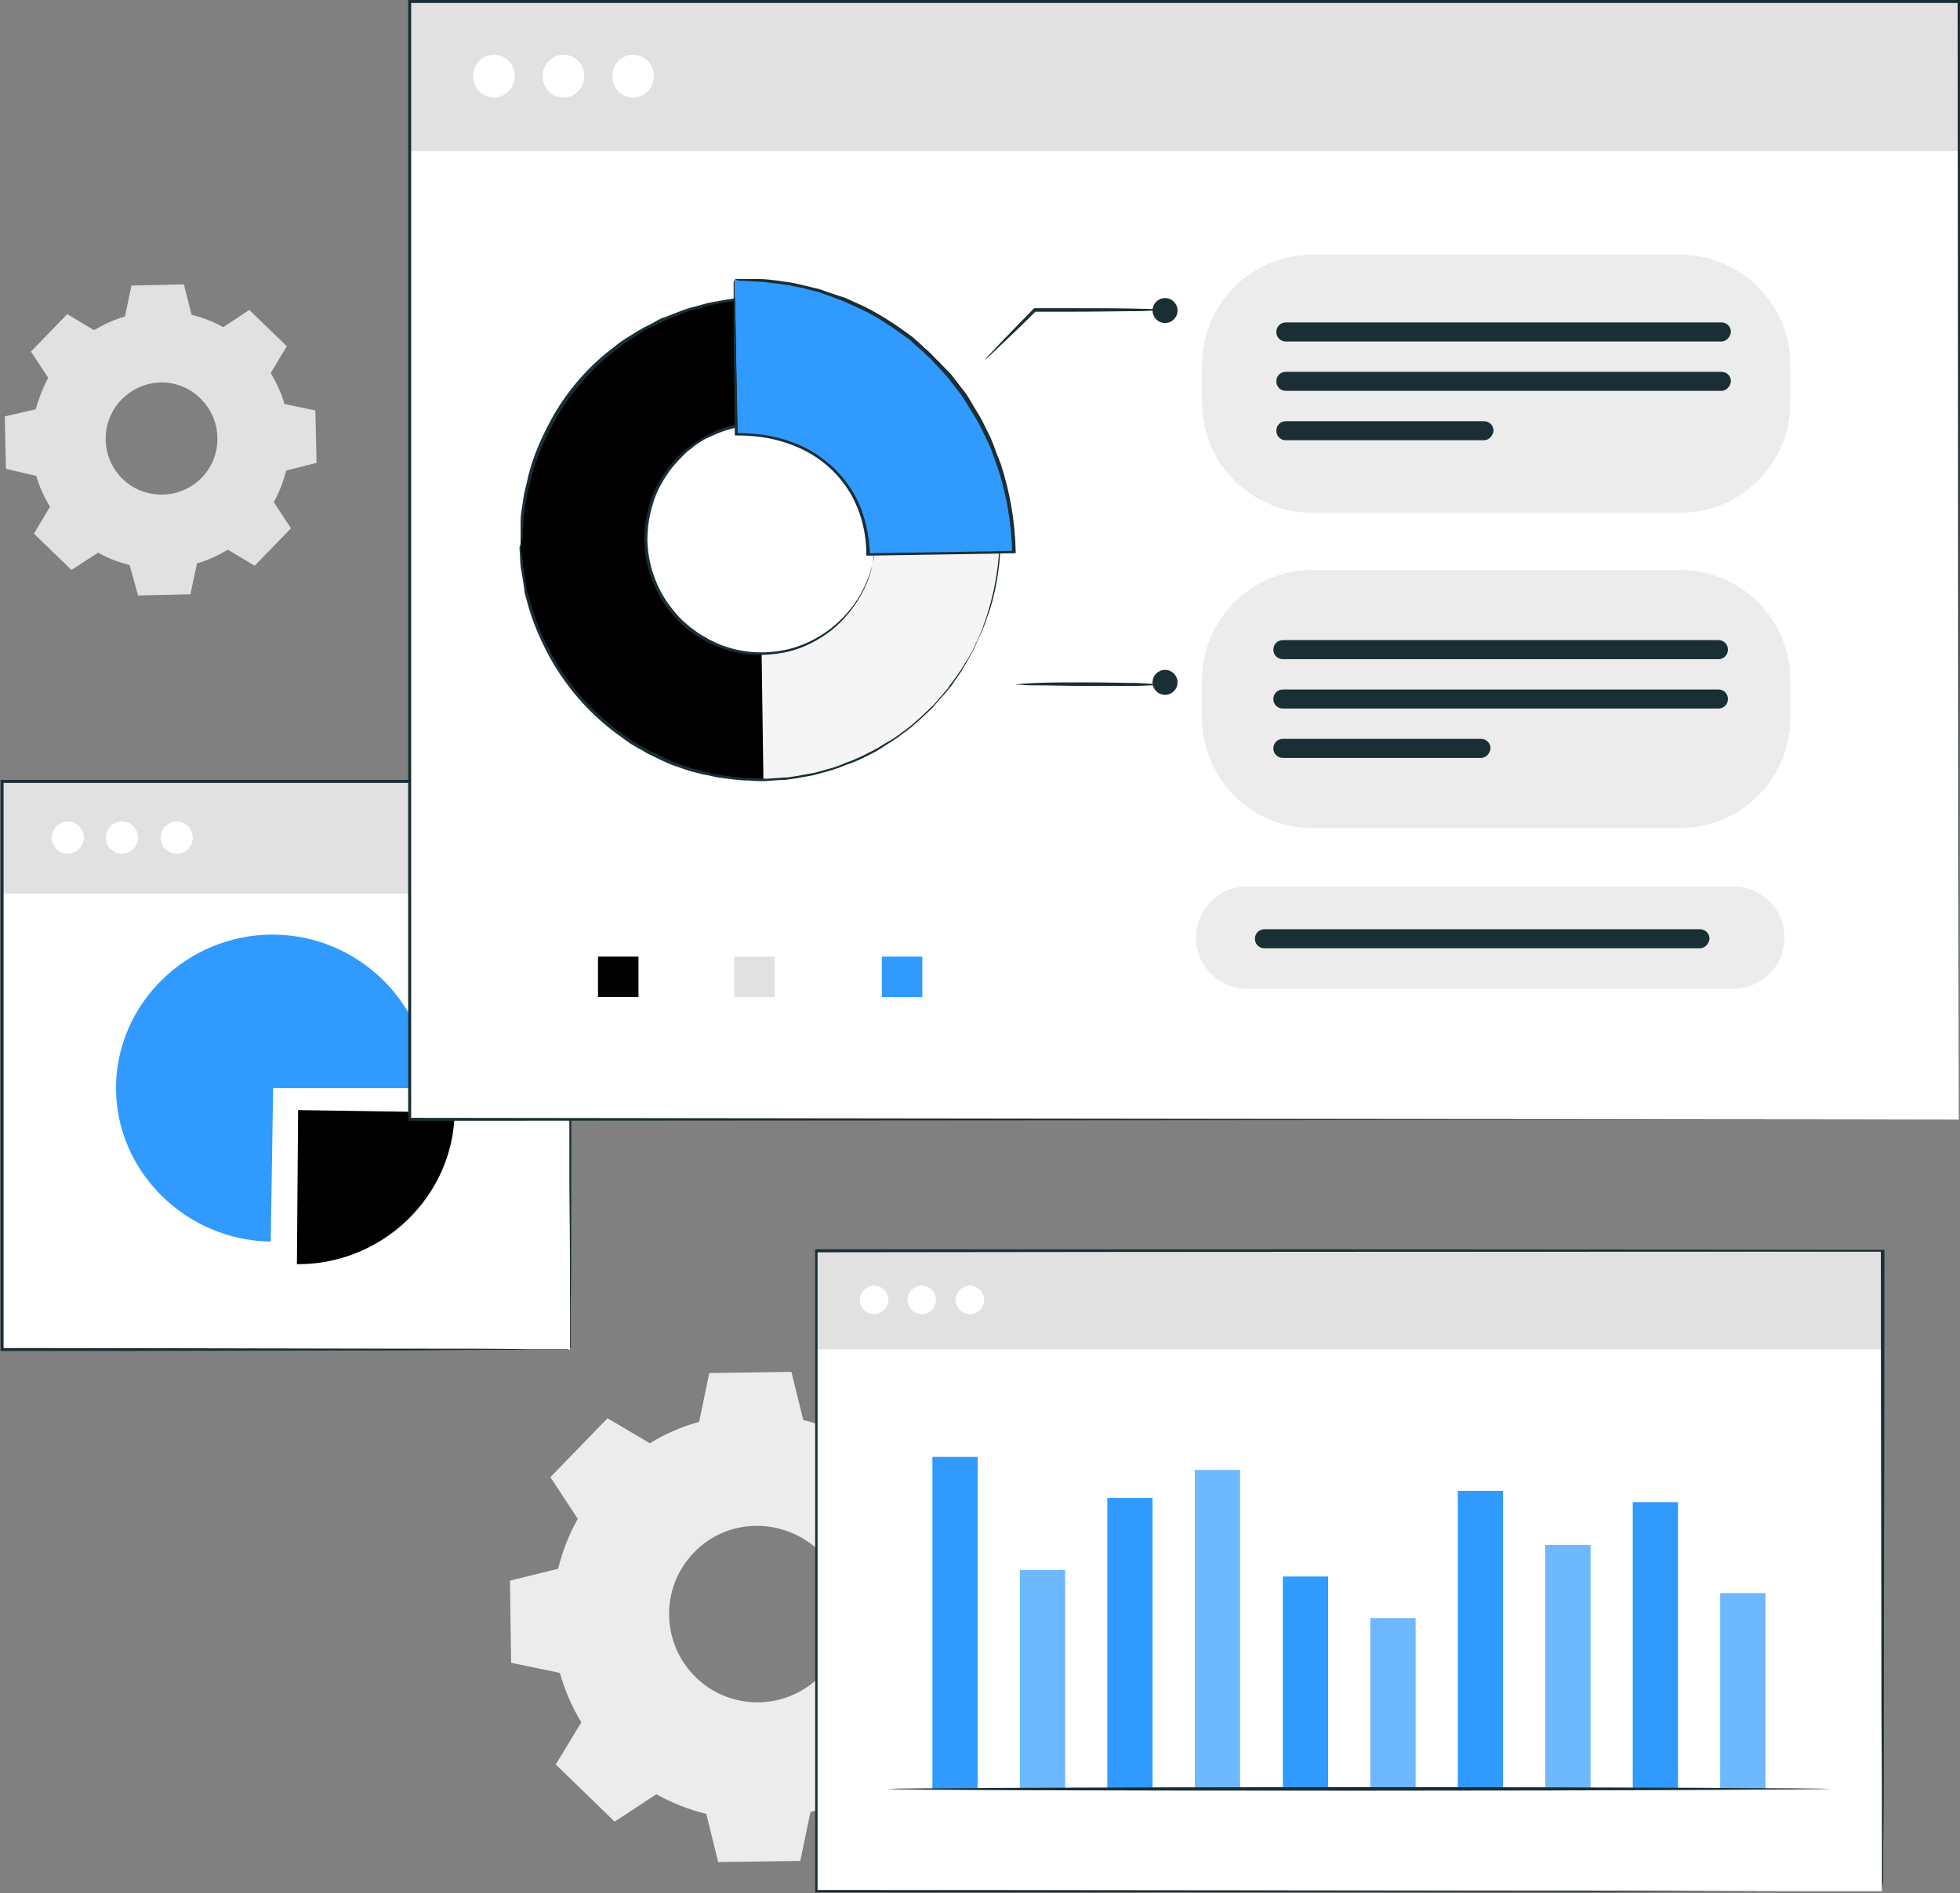 <?xml version="1.0" encoding="utf-8"?>
<!-- Generator: Adobe Illustrator 27.7.0, SVG Export Plug-In . SVG Version: 6.00 Build 0)  -->
<svg version="1.1" id="Capa_3" xmlns="http://www.w3.org/2000/svg" xmlns:xlink="http://www.w3.org/1999/xlink" x="0px" y="0px"
	 viewBox="0 0 329.4 318.2" style="enable-background:new 0 0 329.4 318.2;" xml:space="preserve">
<rect x="0" y="0" width="329.4" height="318.2" fill="#808080" stroke="none"/>
<style type="text/css">
	.st0{fill:#ECECEC;}
	.st1{fill:#E1E1E1;}
	.st2{fill:#FFFFFF;}
	.st3{fill:#1A2E35;}
	.st4{fill:#309AFF;}
	.st5{opacity:0.3;}
	.st6{fill:#F5F5F5;}
	.st7{fill:none;}
</style>
<g>
	<g>
		<g>
			<g>
				<path class="st0" d="M109.2,242.6c2.6-1.6,5.4-2.8,8.3-3.6l1.7-8.2l13.8-0.2l2,8.1c2.9,0.7,5.7,1.8,8.4,3.3l7-4.6l9.9,9.6
					l-4.3,7.1c1.6,2.6,2.8,5.4,3.6,8.3l8.2,1.7L168,278l-8.1,2c-0.7,2.9-1.8,5.7-3.3,8.4l4.6,7l-9.6,9.9l-7.1-4.3
					c-2.6,1.6-5.4,2.8-8.3,3.6l-1.7,8.2l-13.8,0.2l-2-8.1c-2.9-0.7-5.7-1.8-8.4-3.3l-7,4.6l-9.9-9.6l4.3-7.1
					c-1.6-2.6-2.8-5.4-3.6-8.3l-8.2-1.7l-0.2-13.8l8.1-2c0.7-2.9,1.8-5.7,3.3-8.4l-4.6-7l9.6-9.9L109.2,242.6L109.2,242.6z
					 M116.6,261c-5.7,5.9-5.5,15.3,0.4,21c5.9,5.7,15.3,5.5,21-0.4c5.7-5.9,5.5-15.3-0.4-21C131.6,255,122.2,255.1,116.6,261z"/>
			</g>
		</g>
	</g>
	<g>
		<g>
			<g>
				<path class="st1" d="M15.8,55.5c1.7-1,3.4-1.8,5.2-2.3l1.1-5.2l8.8-0.2l1.3,5.1c1.8,0.5,3.6,1.1,5.3,2.1l4.4-2.9l6.3,6.1
					l-2.7,4.5c1,1.7,1.8,3.4,2.3,5.2l5.2,1.1l0.2,8.8l-5.1,1.3c-0.5,1.8-1.1,3.6-2.1,5.3l2.9,4.4l-6.1,6.3l-4.5-2.7
					c-1.7,1-3.4,1.8-5.2,2.3l-1.1,5.2l-8.8,0.2L21.8,95c-1.8-0.5-3.6-1.1-5.3-2.1L12,95.8l-6.3-6.1l2.7-4.5c-1-1.7-1.8-3.4-2.3-5.2
					L1,78.8l-0.2-8.8L6,68.8c0.5-1.8,1.2-3.6,2.1-5.3l-2.9-4.4l6.1-6.3L15.8,55.5L15.8,55.5z M20.4,67.2c-3.6,3.7-3.5,9.7,0.2,13.3
					c3.7,3.6,9.7,3.5,13.3-0.2c3.6-3.7,3.5-9.7-0.2-13.3C30,63.3,24.1,63.4,20.4,67.2z"/>
			</g>
		</g>
	</g>
	<g>
		<g>
			<g>
				<rect x="137.1" y="210.2" class="st2" width="179.2" height="107.7"/>
			</g>
		</g>
		<g>
			<g>
				<rect x="137.1" y="210.2" class="st1" width="179.2" height="16.6"/>
			</g>
		</g>
		<g>
			<g>
				<path class="st2" d="M149.3,218.5c0,1.3-1.1,2.4-2.4,2.4c-1.3,0-2.4-1.1-2.4-2.4c0-1.3,1.1-2.4,2.4-2.4
					C148.2,216.1,149.3,217.2,149.3,218.5z"/>
			</g>
		</g>
		<g>
			<g>
				<path class="st2" d="M157.3,218.5c0,1.3-1.1,2.4-2.4,2.4c-1.3,0-2.4-1.1-2.4-2.4c0-1.3,1.1-2.4,2.4-2.4
					C156.3,216.1,157.3,217.2,157.3,218.5z"/>
			</g>
		</g>
		<g>
			<g>
				<path class="st2" d="M165.4,218.5c0,1.3-1.1,2.4-2.4,2.4c-1.3,0-2.4-1.1-2.4-2.4c0-1.3,1.1-2.4,2.4-2.4
					C164.3,216.1,165.4,217.2,165.4,218.5z"/>
			</g>
		</g>
		<g>
			<g>
				<g>
					<path class="st3" d="M316.3,317.9c0,0,0-0.7,0-1.9c0-1.3,0-3.2,0-5.6c0-5,0-12.2-0.1-21.6c0-18.7-0.1-45.6-0.1-78.6l0.2,0.2
						c-48.4,0-111,0-179.2,0.1h0l0.3-0.3c0,38.2,0,74.6,0,107.7l-0.2-0.2c52.6,0,97.3,0.1,129,0.1c15.8,0,28.4,0.1,37,0.1
						c4.3,0,7.6,0,9.9,0c1.1,0,2,0,2.5,0C316,317.9,316.3,317.9,316.3,317.9s-0.3,0-0.8,0c-0.6,0-1.4,0-2.5,0c-2.2,0-5.5,0-9.8,0
						c-8.6,0-21.1,0-36.9,0.1c-31.7,0-76.5,0.1-129.1,0.1l-0.2,0v-0.2c0-33.1,0-69.6,0-107.7V210h0.3h0c68.2,0,130.8,0,179.2,0.1
						l0.2,0l0,0.2c0,33-0.1,60-0.1,78.7c0,9.3,0,16.6-0.1,21.5c0,2.5,0,4.3,0,5.6C316.3,317.3,316.3,317.9,316.3,317.9z"/>
				</g>
			</g>
		</g>
		<g>
			<g>
				<g>
					<g>
						<g>
							<g>
								<rect x="156.7" y="244.9" class="st4" width="7.6" height="55.8"/>
							</g>
						</g>
					</g>
				</g>
			</g>
			<g>
				<g>
					<g>
						<g>
							<g>
								<rect x="171.4" y="263.9" class="st4" width="7.6" height="36.8"/>
							</g>
						</g>
					</g>
				</g>
			</g>
			<g>
				<g>
					<g>
						<g>
							<g>
								<rect x="186.1" y="251.8" class="st4" width="7.6" height="49.1"/>
							</g>
						</g>
					</g>
				</g>
			</g>
			<g>
				<g>
					<g>
						<g>
							<g>
								<rect x="200.8" y="247.1" class="st4" width="7.6" height="53.6"/>
							</g>
						</g>
					</g>
				</g>
			</g>
			<g>
				<g>
					<g>
						<g>
							<g>
								<rect x="215.6" y="265" class="st4" width="7.6" height="35.7"/>
							</g>
						</g>
					</g>
				</g>
			</g>
			<g>
				<g>
					<g>
						<g>
							<g>
								<rect x="230.3" y="272" class="st4" width="7.6" height="28.7"/>
							</g>
						</g>
					</g>
				</g>
			</g>
			<g>
				<g>
					<g>
						<g>
							<g>
								<rect x="245" y="250.6" class="st4" width="7.6" height="50.1"/>
							</g>
						</g>
					</g>
				</g>
			</g>
			<g>
				<g>
					<g>
						<g>
							<g>
								<rect x="259.7" y="259.7" class="st4" width="7.6" height="41"/>
							</g>
						</g>
					</g>
				</g>
			</g>
			<g>
				<g>
					<g>
						<g>
							<g>
								<rect x="274.4" y="252.5" class="st4" width="7.6" height="48.2"/>
							</g>
						</g>
					</g>
				</g>
			</g>
			<g>
				<g>
					<g>
						<g>
							<g>
								<rect x="289.1" y="267.8" class="st4" width="7.6" height="32.9"/>
							</g>
						</g>
					</g>
				</g>
			</g>
			<g class="st5">
				<g>
					<g>
						<g>
							<g>
								<rect x="171.4" y="263.9" class="st2" width="7.6" height="36.8"/>
							</g>
						</g>
					</g>
				</g>
			</g>
			<g class="st5">
				<g>
					<g>
						<g>
							<g>
								<rect x="200.8" y="247.1" class="st2" width="7.6" height="53.6"/>
							</g>
						</g>
					</g>
				</g>
			</g>
			<g class="st5">
				<g>
					<g>
						<g>
							<g>
								<rect x="230.3" y="272" class="st2" width="7.6" height="28.7"/>
							</g>
						</g>
					</g>
				</g>
			</g>
			<g class="st5">
				<g>
					<g>
						<g>
							<g>
								<rect x="259.7" y="259.7" class="st2" width="7.6" height="41"/>
							</g>
						</g>
					</g>
				</g>
			</g>
			<g class="st5">
				<g>
					<g>
						<g>
							<g>
								<rect x="289.1" y="267.8" class="st2" width="7.6" height="32.9"/>
							</g>
						</g>
					</g>
				</g>
			</g>
		</g>
		<g>
			<g>
				<g>
					<path class="st3" d="M307.6,300.7c0,0.1-35.5,0.3-79.2,0.3c-43.7,0-79.2-0.1-79.2-0.3c0-0.1,35.4-0.3,79.2-0.3
						C272.2,300.4,307.6,300.6,307.6,300.7z"/>
				</g>
			</g>
		</g>
	</g>
	<g>
		<g>
			<g>
				<rect x="0.3" y="131.4" class="st2" width="95.5" height="95.5"/>
			</g>
		</g>
		<g>
			<g>
				<g>
					<g>
						<g>
							<g>
								<path d="M50.1,186.6l26.3,0.4c-0.2,14-12,25.5-26.3,25.5c-0.1,0-0.1,0-0.2,0L50.1,186.6z"/>
							</g>
						</g>
					</g>
				</g>
			</g>
			<g>
				<g>
					<g>
						<g>
							<g>
								<path class="st4" d="M45.9,182.9l-0.4,25.8c-14.3-0.2-26-11.8-26-25.8c0-14.2,11.9-25.8,26.3-25.8
									c14.4,0,26.3,11.7,26.3,25.8H45.9z"/>
							</g>
						</g>
					</g>
				</g>
			</g>
		</g>
		<g>
			<g>
				<rect x="0.3" y="131.4" class="st1" width="95.4" height="18.8"/>
			</g>
		</g>
		<g>
			<g>
				<circle class="st2" cx="11.4" cy="140.8" r="2.7"/>
			</g>
		</g>
		<g>
			<g>
				<circle class="st2" cx="20.5" cy="140.8" r="2.7"/>
			</g>
		</g>
		<g>
			<g>
				<path class="st2" d="M32.4,140.8c0,1.5-1.2,2.7-2.7,2.7c-1.5,0-2.7-1.2-2.7-2.7s1.2-2.7,2.7-2.7
					C31.1,138.1,32.4,139.3,32.4,140.8z"/>
			</g>
		</g>
		<g>
			<g>
				<g>
					<path class="st3" d="M95.8,226.9c0,0,0-0.2,0-0.5c0-0.3,0-0.7,0-1.3c0-1.2,0-2.9,0-5.1c0-4.5,0-11.1-0.1-19.4
						c0-16.7-0.1-40.6-0.1-69.2l0.2,0.2c-27.8,0-60.5,0-95.5,0h0l0.3-0.3c0,35,0,67.7,0,95.5l-0.2-0.2c28.6,0,52.5,0.1,69.2,0.1
						c8.4,0,14.9,0,19.4,0.1c2.2,0,4,0,5.1,0c0.6,0,1,0,1.3,0C95.6,226.9,95.8,226.9,95.8,226.9s-0.1,0-0.4,0c-0.3,0-0.7,0-1.3,0
						c-1.2,0-2.9,0-5.1,0c-4.5,0-11,0-19.4,0.1c-16.7,0-40.6,0.1-69.3,0.1l-0.2,0l0-0.2c0-27.8,0-60.5,0-95.5l0-0.3h0.3h0
						c35,0,67.7,0,95.5,0l0.2,0l0,0.2c0,28.7-0.1,52.6-0.1,69.3c0,8.3,0,14.9-0.1,19.4c0,2.2,0,3.9,0,5.1c0,0.6,0,1,0,1.3
						C95.8,226.8,95.8,226.9,95.8,226.9z"/>
				</g>
			</g>
		</g>
	</g>
	<g>
		<g>
			<g>
				<rect x="68.8" y="0.3" class="st2" width="260.4" height="187.9"/>
			</g>
		</g>
		<g>
			<g>
				<path class="st0" d="M282.3,86.2h-61.7c-10.3,0-18.6-8.3-18.6-18.6v-6.2c0-10.3,8.3-18.6,18.6-18.6h61.7
					c10.3,0,18.6,8.3,18.6,18.6v6.2C300.9,77.9,292.6,86.2,282.3,86.2z"/>
			</g>
		</g>
		<g>
			<g>
				<g>
					<g>
						<path class="st6" d="M87.5,91.2c-0.4-22.3,17.4-40.8,39.6-41.1c22.2-0.4,40.6,17.5,40.9,39.8c0.4,22.3-17.4,40.8-39.6,41.1
							C106.2,131.4,87.8,113.6,87.5,91.2z M147,90.3c-0.2-10.7-8.9-19.2-19.6-19c-10.6,0.2-19.1,9-19,19.7
							c0.2,10.7,8.9,19.2,19.6,19C138.7,109.8,147.2,100.9,147,90.3z"/>
					</g>
				</g>
			</g>
			<g>
				<g>
					<g>
						<path d="M87.5,91.2c-0.4-22.3,17.4-40.8,39.6-41.1l0.3,21.1c-10.6,0.2-19.1,9-19,19.7c0.2,10.7,8.9,19.2,19.6,19l0.3,21.1
							C106.2,131.4,87.8,113.6,87.5,91.2z"/>
					</g>
				</g>
			</g>
			<g>
				<g>
					<g>
						<g>
							<path class="st7" d="M87.5,91.2c-0.4-22.3,17.4-40.8,39.6-41.1c22.2-0.4,40.6,17.5,40.9,39.8c0.4,22.3-17.4,40.8-39.6,41.1
								C106.2,131.4,87.8,113.6,87.5,91.2z M147,90.3c-0.2-10.7-8.9-19.2-19.6-19c-10.6,0.2-19.1,9-19,19.7
								c0.2,10.7,8.9,19.2,19.6,19C138.7,109.8,147.2,100.9,147,90.3z"/>
						</g>
					</g>
					<g>
						<g>
							<g>
								<path class="st3" d="M147,90.3c0,0,0,0.1,0,0.3c0,0.2,0,0.5,0,0.9c0,0.4,0,0.9-0.1,1.5c-0.1,0.6-0.1,1.3-0.3,2
									c-0.3,1.5-0.9,3.3-2,5.2c-1.1,1.9-2.6,3.9-4.8,5.7c-2.2,1.7-4.9,3.2-8.1,3.8c-3.2,0.6-6.8,0.6-10.3-0.7
									c-0.9-0.3-1.7-0.7-2.6-1.1c-0.8-0.5-1.7-0.9-2.4-1.5c-0.8-0.5-1.5-1.2-2.2-1.9c-0.7-0.7-1.4-1.4-1.9-2.2
									c-1.2-1.6-2.2-3.4-2.9-5.3c-0.7-2-1-4-1.1-6.2c0-2.1,0.3-4.2,0.9-6.2c0.6-2,1.6-3.8,2.7-5.4c0.6-0.8,1.2-1.6,1.9-2.3
									c0.7-0.7,1.4-1.4,2.2-1.9c0.7-0.6,1.6-1.1,2.4-1.6c0.8-0.4,1.7-0.9,2.5-1.2c3.4-1.4,7-1.5,10.2-1c3.2,0.5,6,1.9,8.2,3.6
									c2.2,1.7,3.9,3.6,5,5.5c1.1,1.9,1.8,3.7,2.2,5.2c0.2,0.7,0.3,1.4,0.4,2c0.1,0.6,0.1,1.1,0.1,1.5c0,0.4,0,0.7,0,0.9
									C147,90.2,147,90.3,147,90.3c0,0,0-0.1,0-0.3c0-0.2-0.1-0.5-0.1-0.9c0-0.4-0.1-0.9-0.2-1.5c-0.1-0.6-0.2-1.3-0.4-2
									c-0.4-1.5-1.1-3.2-2.2-5.1c-1.1-1.8-2.8-3.7-5-5.4c-2.2-1.6-4.9-2.9-8.1-3.4c-3.1-0.5-6.7-0.3-10,1
									c-0.8,0.3-1.6,0.7-2.5,1.1c-0.8,0.5-1.6,0.9-2.3,1.6c-0.8,0.5-1.4,1.2-2.1,1.9c-0.6,0.7-1.3,1.4-1.8,2.2
									c-1.1,1.6-2.1,3.4-2.6,5.3c-0.6,1.9-0.9,4-0.9,6c0.1,4.1,1.5,8.1,3.9,11.2c0.6,0.8,1.2,1.5,1.9,2.2c0.7,0.6,1.4,1.3,2.2,1.8
									c0.7,0.6,1.6,1,2.4,1.5c0.8,0.4,1.6,0.8,2.5,1.1c3.4,1.2,6.9,1.3,10,0.7c3.1-0.6,5.8-2,8-3.7c2.1-1.7,3.7-3.6,4.8-5.5
									c1.1-1.9,1.7-3.6,2.1-5.1c0.2-0.7,0.3-1.4,0.4-2c0.1-0.6,0.1-1.1,0.2-1.5c0-0.4,0-0.7,0.1-0.9C147,90.4,147,90.3,147,90.3z"
									/>
							</g>
						</g>
					</g>
					<g>
						<g>
							<g>
								<path class="st3" d="M87.5,91.2c0,0,0,0.2,0.1,0.7c0,0.4,0.1,1.1,0.2,1.9c0,0.4,0.1,0.9,0.1,1.4c0.1,0.5,0.2,1.1,0.3,1.7
									c0.1,0.6,0.2,1.3,0.3,2c0.1,0.7,0.4,1.4,0.6,2.2c0.8,3.1,2.3,6.8,4.6,10.6c2.4,3.9,5.8,7.9,10.4,11.3
									c0.6,0.4,1.2,0.8,1.8,1.3c0.6,0.4,1.3,0.8,1.9,1.1c0.7,0.4,1.3,0.8,2,1.1c0.7,0.3,1.4,0.6,2.1,1c0.4,0.2,0.7,0.3,1.1,0.5
									c0.4,0.1,0.7,0.3,1.1,0.4c0.7,0.3,1.5,0.5,2.3,0.8c0.8,0.2,1.6,0.4,2.4,0.6c0.8,0.2,1.6,0.4,2.4,0.5
									c1.7,0.2,3.3,0.5,5.1,0.5c0.9,0,1.7,0.1,2.6,0.1c0.9-0.1,1.8-0.1,2.7-0.2c0.4,0,0.9,0,1.3-0.1l1.3-0.2
									c0.9-0.2,1.8-0.3,2.7-0.5c1.8-0.5,3.6-0.9,5.3-1.7c1.8-0.6,3.5-1.5,5.2-2.4c0.8-0.5,1.6-1,2.5-1.5c0.8-0.5,1.6-1.1,2.4-1.7
									c1.6-1.2,3-2.6,4.5-4c0.7-0.8,1.3-1.5,2-2.3l0.5-0.6l0.4-0.6l0.9-1.2l0.9-1.3l0.8-1.3l0.8-1.3l0.4-0.7l0.3-0.7
									c0.4-0.9,0.9-1.9,1.3-2.9c0.3-1,0.7-2,1-3c1.2-4,1.9-8.3,1.9-12.7c-0.1-4.4-0.9-8.6-2.3-12.6c-0.4-1-0.8-2-1.1-3
									c-0.5-0.9-0.9-1.9-1.4-2.8l-0.4-0.7l-0.4-0.7l-0.8-1.3l-0.8-1.3l-0.9-1.2l-0.9-1.2l-0.5-0.6l-0.5-0.6
									c-0.7-0.7-1.4-1.5-2.1-2.2c-1.5-1.3-3-2.7-4.6-3.8c-0.8-0.6-1.6-1.2-2.4-1.6c-0.8-0.5-1.7-1-2.5-1.5
									c-1.8-0.8-3.5-1.7-5.3-2.2c-1.8-0.7-3.6-1-5.4-1.5c-0.9-0.2-1.8-0.3-2.7-0.4l-1.3-0.2c-0.4-0.1-0.9,0-1.3-0.1
									c-0.9,0-1.8-0.1-2.7-0.1c-0.9,0-1.7,0.1-2.6,0.1c-1.7,0-3.4,0.4-5.1,0.7c-0.8,0.1-1.6,0.4-2.4,0.6c-0.8,0.2-1.6,0.4-2.4,0.7
									c-0.8,0.3-1.5,0.6-2.2,0.9c-0.4,0.1-0.7,0.3-1.1,0.4c-0.4,0.2-0.7,0.4-1,0.5c-0.7,0.3-1.4,0.7-2.1,1
									c-0.7,0.3-1.3,0.8-1.9,1.2c-0.6,0.4-1.3,0.8-1.9,1.2c-0.6,0.4-1.1,0.9-1.7,1.3c-4.5,3.5-7.8,7.7-10,11.6
									c-2.2,3.9-3.6,7.7-4.3,10.8c-0.2,0.8-0.4,1.5-0.5,2.2c-0.1,0.7-0.2,1.4-0.3,2c-0.1,0.6-0.2,1.2-0.2,1.7c0,0.5,0,1-0.1,1.4
									c0,0.8-0.1,1.5-0.1,1.9C87.5,91,87.5,91.2,87.5,91.2s0-0.2,0-0.7c0-0.5,0-1.1,0-1.9c0-0.4,0-0.9,0-1.4
									c0-0.5,0.1-1.1,0.2-1.7c0.1-0.6,0.2-1.3,0.3-2c0.1-0.7,0.3-1.4,0.5-2.2c0.6-3.2,2-6.9,4.2-10.9c2.2-4,5.5-8.2,10-11.7
									c0.6-0.4,1.1-0.9,1.7-1.3c0.6-0.4,1.2-0.8,1.9-1.2c0.6-0.4,1.3-0.8,2-1.2c0.7-0.3,1.4-0.7,2.1-1.1c0.4-0.2,0.7-0.4,1.1-0.5
									c0.4-0.1,0.7-0.3,1.1-0.4c0.7-0.3,1.5-0.6,2.3-0.9c0.8-0.3,1.6-0.5,2.4-0.7c0.8-0.2,1.6-0.5,2.4-0.6
									c1.7-0.3,3.4-0.7,5.1-0.7c0.9,0,1.8-0.1,2.6-0.2c0.9,0,1.8,0.1,2.7,0.1c0.5,0,0.9,0,1.4,0.1l1.4,0.2
									c0.9,0.1,1.8,0.2,2.7,0.4c1.8,0.5,3.7,0.8,5.4,1.5c1.8,0.6,3.6,1.4,5.3,2.3c0.9,0.5,1.7,1,2.6,1.5c0.9,0.5,1.7,1.1,2.5,1.7
									c1.7,1.1,3.1,2.5,4.7,3.9c0.7,0.7,1.4,1.5,2.1,2.2l0.5,0.6l0.5,0.6L160,66l1,1.2l0.8,1.3l0.8,1.3l0.4,0.7l0.4,0.7
									c0.5,0.9,0.9,1.9,1.4,2.8c0.4,1,0.8,2,1.1,3c1.4,4.1,2.2,8.4,2.3,12.8c0,4.4-0.6,8.8-1.9,12.9c-0.4,1-0.7,2-1.1,3
									c-0.4,1-0.9,1.9-1.3,2.9l-0.3,0.7l-0.4,0.7l-0.8,1.4l-0.8,1.4l-0.9,1.3l-0.9,1.3l-0.5,0.6l-0.5,0.6c-0.7,0.8-1.4,1.5-2,2.3
									c-1.5,1.4-2.9,2.8-4.5,4c-0.8,0.6-1.6,1.2-2.4,1.7c-0.8,0.5-1.7,1.1-2.5,1.6c-1.7,0.9-3.4,1.8-5.3,2.4
									c-1.8,0.8-3.6,1.2-5.4,1.7c-0.9,0.2-1.8,0.3-2.7,0.5l-1.4,0.2c-0.4,0.1-0.9,0.1-1.4,0.1c-0.9,0.1-1.8,0.1-2.7,0.2
									c-0.9,0-1.8,0-2.6-0.1c-1.8,0-3.5-0.3-5.1-0.5c-0.8-0.1-1.6-0.4-2.5-0.5c-0.8-0.2-1.6-0.4-2.4-0.6c-0.8-0.3-1.5-0.5-2.3-0.8
									c-0.4-0.1-0.8-0.3-1.1-0.4c-0.4-0.2-0.7-0.3-1.1-0.5c-0.7-0.3-1.4-0.7-2.1-1c-0.7-0.3-1.3-0.8-2-1.1
									c-0.6-0.4-1.3-0.7-1.9-1.2c-0.6-0.4-1.2-0.9-1.8-1.3c-4.6-3.4-8-7.5-10.4-11.4c-2.3-3.9-3.8-7.6-4.6-10.7
									c-0.2-0.8-0.5-1.5-0.5-2.2c-0.1-0.7-0.2-1.4-0.3-2c-0.1-0.6-0.2-1.2-0.3-1.7c0-0.5-0.1-1-0.1-1.4c0-0.8-0.1-1.5-0.1-1.9
									C87.5,91.5,87.5,91.2,87.5,91.2z"/>
							</g>
						</g>
					</g>
				</g>
			</g>
			<g>
				<g>
					<g>
						<g>
							<path class="st4" d="M123.5,46.9c26-0.4,46.7,19.7,47.1,45.9L146,93.1c-0.2-12.5-9.7-20.3-22.1-20.1L123.5,46.9z"/>
						</g>
					</g>
					<g>
						<g>
							<g>
								<path class="st3" d="M123.5,46.9c0,0,0,0.2,0,0.5c0,0.3,0,0.8,0,1.4c0,1.2,0.1,3,0.1,5.2c0.1,4.5,0.2,11,0.4,19l-0.2-0.2
									c2.4,0,4.9,0.2,7.4,0.9c2.5,0.7,5.1,1.8,7.3,3.6c2.3,1.7,4.2,4,5.6,6.8c1.3,2.7,2,5.9,2.1,9.1l-0.3-0.2
									c6-0.1,12.4-0.2,19-0.3c1.9,0,3.8-0.1,5.5-0.1l-0.3,0.3c-0.1-5.1-1-10-2.5-14.5c-0.4-1.1-0.8-2.2-1.2-3.3
									c-0.5-1.1-1-2.1-1.5-3.1c-0.5-1.1-1.1-2-1.7-3c-0.6-0.9-1.1-1.9-1.8-2.8c-0.7-0.9-1.3-1.7-2-2.6c-0.7-0.8-1.4-1.6-2.1-2.3
									c-0.4-0.4-0.7-0.8-1-1.1c-0.4-0.3-0.8-0.7-1.1-1c-0.8-0.7-1.5-1.3-2.2-2c-3.1-2.3-6.1-4.3-9.1-5.6c-0.7-0.3-1.5-0.7-2.2-1
									c-0.7-0.3-1.5-0.5-2.1-0.8c-0.7-0.2-1.4-0.5-2-0.7c-0.7-0.2-1.3-0.3-2-0.5c-0.6-0.2-1.2-0.3-1.8-0.4
									c-0.3-0.1-0.6-0.1-0.9-0.2c-0.3-0.1-0.6-0.1-0.8-0.1c-1.1-0.2-2.1-0.3-3-0.4c-0.9-0.2-1.7-0.1-2.4-0.2
									c-0.7,0-1.3-0.1-1.8-0.1c-0.5,0-0.8,0-1.1-0.1C123.6,46.9,123.5,46.9,123.5,46.9c0,0,0.1,0,0.4,0c0.3,0,0.6,0,1.1,0
									c0.5,0,1.1,0,1.8,0c0.7,0,1.5,0,2.4,0.1c0.9,0.1,1.9,0.2,3,0.4c0.3,0,0.6,0.1,0.8,0.1c0.3,0.1,0.6,0.1,0.9,0.2
									c0.6,0.1,1.2,0.3,1.8,0.4c0.6,0.2,1.3,0.3,2,0.5c0.7,0.2,1.3,0.5,2,0.7c0.7,0.2,1.4,0.5,2.2,0.7c0.7,0.3,1.5,0.7,2.2,1
									c3,1.3,6.1,3.3,9.2,5.6c0.7,0.6,1.5,1.3,2.2,2c0.4,0.3,0.8,0.7,1.1,1c0.4,0.4,0.7,0.8,1.1,1.1c0.7,0.8,1.5,1.5,2.2,2.3
									c0.7,0.9,1.3,1.7,2,2.6c0.7,0.8,1.2,1.8,1.8,2.8c0.6,1,1.2,1.9,1.7,3c0.5,1,1.1,2.1,1.5,3.2c0.4,1.1,0.8,2.2,1.3,3.4
									c1.5,4.6,2.4,9.6,2.5,14.7l0,0.3l-0.3,0c-1.8,0-3.6,0.1-5.5,0.1c-6.6,0.1-13,0.2-19,0.3l-0.3,0l0-0.3c0-3.1-0.7-6.2-2-8.9
									c-1.3-2.7-3.2-4.9-5.4-6.6c-2.2-1.7-4.7-2.8-7.2-3.5c-2.5-0.7-4.9-0.9-7.3-0.9h-0.2l0-0.2c-0.1-8-0.2-14.6-0.2-19.1
									c0-2.2,0-4,0-5.2c0-0.6,0-1,0-1.3C123.5,47,123.5,46.9,123.5,46.9z"/>
							</g>
						</g>
					</g>
				</g>
			</g>
		</g>
		<g>
			<g>
				<rect x="68.8" y="0.3" class="st1" width="260.4" height="25.1"/>
			</g>
		</g>
		<g>
			<g>
				<path class="st3" d="M289.3,57.4h-73.2c-0.9,0-1.6-0.7-1.6-1.6l0,0c0-0.9,0.7-1.6,1.6-1.6h73.2c0.9,0,1.6,0.7,1.6,1.6l0,0
					C290.8,56.7,290.1,57.4,289.3,57.4z"/>
			</g>
		</g>
		<g>
			<g>
				<path class="st3" d="M289.3,65.7h-73.2c-0.9,0-1.6-0.7-1.6-1.6l0,0c0-0.9,0.7-1.6,1.6-1.6h73.2c0.9,0,1.6,0.7,1.6,1.6l0,0
					C290.8,65,290.1,65.7,289.3,65.7z"/>
			</g>
		</g>
		<g>
			<g>
				<path class="st3" d="M249.4,74h-33.3c-0.9,0-1.6-0.7-1.6-1.6l0,0c0-0.9,0.7-1.6,1.6-1.6h33.3c0.9,0,1.6,0.7,1.6,1.6l0,0
					C250.9,73.3,250.2,74,249.4,74z"/>
			</g>
		</g>
		<g>
			<g>
				<path class="st0" d="M282.3,139.2h-61.7c-10.3,0-18.6-8.3-18.6-18.6v-6.2c0-10.3,8.3-18.6,18.6-18.6h61.7
					c10.3,0,18.6,8.3,18.6,18.6v6.2C300.9,130.9,292.6,139.2,282.3,139.2z"/>
			</g>
		</g>
		<g>
			<g>
				<path class="st0" d="M291.3,166.2h-81.7c-4.7,0-8.6-3.8-8.6-8.6l0,0c0-4.7,3.8-8.6,8.6-8.6h81.7c4.7,0,8.6,3.8,8.6,8.6l0,0
					C299.9,162.4,296,166.2,291.3,166.2z"/>
			</g>
		</g>
		<g>
			<g>
				<path class="st3" d="M288.8,110.8h-73.2c-0.9,0-1.6-0.7-1.6-1.6l0,0c0-0.9,0.7-1.6,1.6-1.6h73.2c0.9,0,1.6,0.7,1.6,1.6l0,0
					C290.4,110.1,289.7,110.8,288.8,110.8z"/>
			</g>
		</g>
		<g>
			<g>
				<path class="st3" d="M285.7,159.4h-73.2c-0.9,0-1.6-0.7-1.6-1.6l0,0c0-0.9,0.7-1.6,1.6-1.6h73.2c0.9,0,1.6,0.7,1.6,1.6l0,0
					C287.2,158.7,286.5,159.4,285.7,159.4z"/>
			</g>
		</g>
		<g>
			<g>
				<path class="st3" d="M288.8,119.1h-73.2c-0.9,0-1.6-0.7-1.6-1.6l0,0c0-0.9,0.7-1.6,1.6-1.6h73.2c0.9,0,1.6,0.7,1.6,1.6l0,0
					C290.4,118.4,289.7,119.1,288.8,119.1z"/>
			</g>
		</g>
		<g>
			<g>
				<path class="st3" d="M248.9,127.4h-33.3c-0.9,0-1.6-0.7-1.6-1.6l0,0c0-0.9,0.7-1.6,1.6-1.6h33.3c0.9,0,1.6,0.7,1.6,1.6l0,0
					C250.4,126.7,249.7,127.4,248.9,127.4z"/>
			</g>
		</g>
		<g>
			<g>
				<g>
					<path class="st3" d="M196.9,52.1c0,0-0.5,0.1-1.4,0.1c-1,0-2.2,0-3.7,0.1c-3.2,0-7.5,0.1-12.3,0.1c-2,0-3.9,0-5.6,0l0.2-0.1
						c-2.4,2.4-4.6,4.5-6.1,5.9c-0.7,0.7-1.3,1.2-1.8,1.7c-0.4,0.4-0.7,0.6-0.7,0.6c0,0,0.2-0.3,0.6-0.7c0.5-0.5,1-1.1,1.7-1.8
						c1.4-1.5,3.5-3.6,5.9-6.1l0.1-0.1l0.1,0c1.7,0,3.6,0,5.6,0c4.8,0,9.2,0,12.3,0.1c1.5,0,2.7,0.1,3.7,0.1
						C196.4,52,196.9,52.1,196.9,52.1z"/>
				</g>
			</g>
		</g>
		<g>
			<g>
				<circle class="st3" cx="195.8" cy="52.2" r="2.1"/>
			</g>
		</g>
		<g>
			<g>
				<circle class="st3" cx="195.8" cy="114.7" r="2.1"/>
			</g>
		</g>
		<g>
			<g>
				<g>
					<path class="st3" d="M194.5,115.1c0,0.1-1.3,0.1-3.5,0.2c-2.2,0-5.1,0-8.4,0c-3.2,0-6.1-0.1-8.4-0.1c-1,0-1.8,0-2.6-0.1
						c-0.6,0-0.9,0-0.9,0c0-0.1,1.3-0.2,3.5-0.3c2.2-0.1,5.1-0.1,8.4-0.1c3.3,0,6.3,0.1,8.4,0.1C193.1,114.9,194.5,115,194.5,115.1z
						"/>
				</g>
			</g>
		</g>
		<g>
			<g>
				<g>
					<rect x="100.5" y="160.8" width="6.8" height="6.8"/>
				</g>
			</g>
			<g>
				<g>
					<rect x="123.4" y="160.8" class="st1" width="6.8" height="6.8"/>
				</g>
			</g>
			<g>
				<g>
					<rect x="148.2" y="160.8" class="st4" width="6.8" height="6.8"/>
				</g>
			</g>
		</g>
		<g>
			<g>
				<path class="st2" d="M86.5,12.8c0,2-1.6,3.6-3.5,3.6c-1.9,0-3.5-1.6-3.5-3.6s1.6-3.6,3.5-3.6C85,9.2,86.5,10.8,86.5,12.8z"/>
			</g>
		</g>
		<g>
			<g>
				<path class="st2" d="M98.2,12.8c0,2-1.6,3.6-3.5,3.6c-1.9,0-3.5-1.6-3.5-3.6s1.6-3.6,3.5-3.6C96.7,9.2,98.2,10.8,98.2,12.8z"/>
			</g>
		</g>
		<g>
			<g>
				<path class="st2" d="M109.9,12.8c0,2-1.6,3.6-3.5,3.6s-3.5-1.6-3.5-3.6s1.6-3.6,3.5-3.6S109.9,10.8,109.9,12.8z"/>
			</g>
		</g>
		<g>
			<g>
				<g>
					<path class="st3" d="M329.2,188.2c0-1.7-0.1-73.9-0.2-187.9l0.2,0.2c-72.9,0-163,0-260.4,0h0l0.3-0.3c0,67.4,0,131.2,0,187.9
						l-0.2-0.2C222.8,188.1,327.1,188.2,329.2,188.2c-2.1,0-106.4,0.1-260.4,0.2l-0.2,0v-0.2c0-56.7,0-120.6,0-187.9V0h0.3h0
						c97.4,0,187.5,0,260.4,0h0.2l0,0.2C329.3,114.2,329.2,186.4,329.2,188.2z"/>
				</g>
			</g>
		</g>
	</g>
</g>
</svg>
